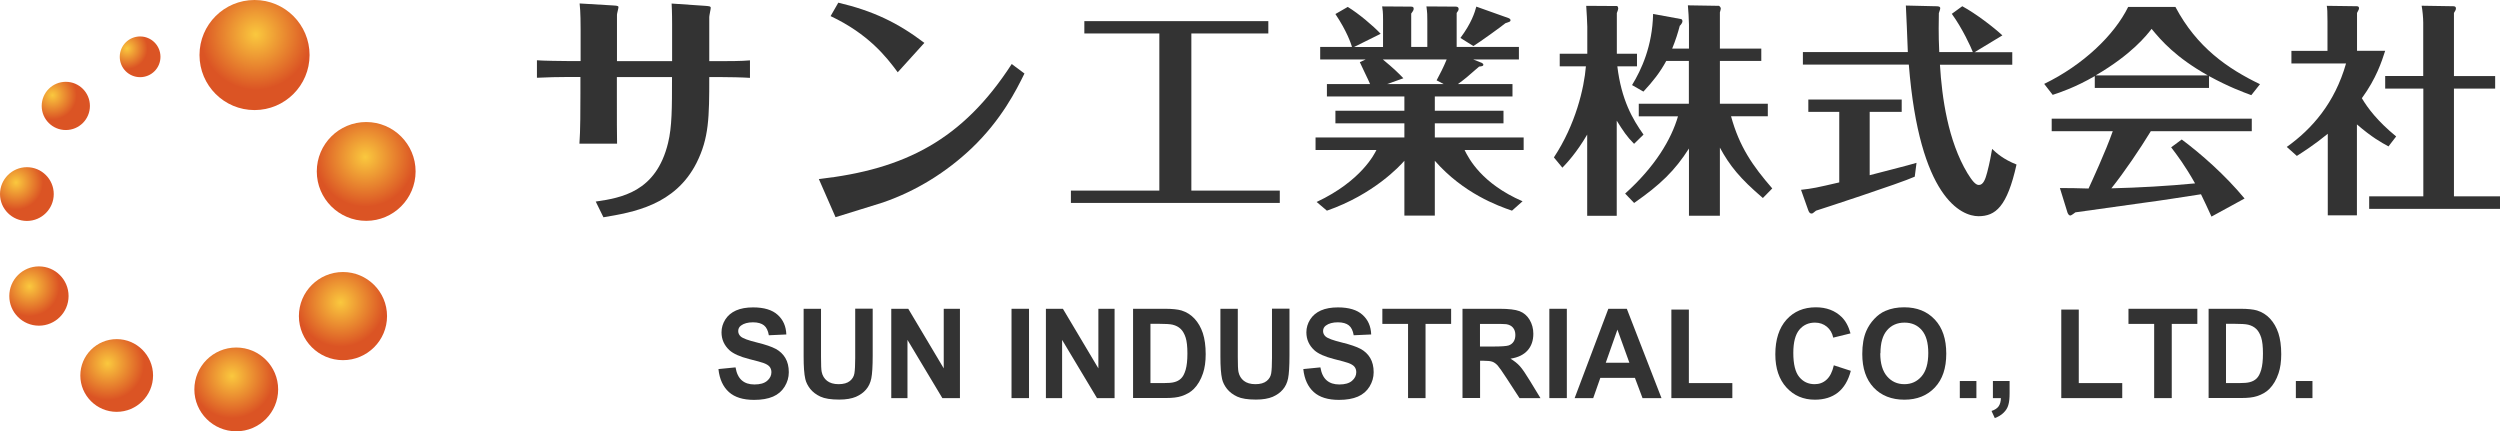 <?xml version="1.0" encoding="UTF-8"?>
<svg id="_レイヤー_2" data-name="レイヤー 2" xmlns="http://www.w3.org/2000/svg" xmlns:xlink="http://www.w3.org/1999/xlink" viewBox="0 0 253.01 43.65">
  <defs>
    <style>
      .cls-1 {
        fill: url(#_名称未設定グラデーション_15-4);
      }

      .cls-2 {
        fill: url(#_名称未設定グラデーション_15-3);
      }

      .cls-3 {
        fill: url(#_名称未設定グラデーション_15-2);
      }

      .cls-4 {
        fill: url(#_名称未設定グラデーション_15-8);
      }

      .cls-5 {
        fill: url(#_名称未設定グラデーション_15-5);
      }

      .cls-6 {
        fill: url(#_名称未設定グラデーション_15-6);
      }

      .cls-7 {
        fill: url(#_名称未設定グラデーション_15-9);
      }

      .cls-8 {
        fill: url(#_名称未設定グラデーション_15-7);
      }

      .cls-9 {
        fill: #333;
      }

      .cls-10 {
        fill: url(#_名称未設定グラデーション_15);
      }
    </style>
    <radialGradient id="_名称未設定グラデーション_15" data-name="名称未設定グラデーション 15" cx="-493.19" cy="-76.58" fx="-493.19" fy="-76.58" r="7.46" gradientTransform="translate(395.78 60.93) scale(.75)" gradientUnits="userSpaceOnUse">
      <stop offset="0" stop-color="#fac83e"/>
      <stop offset="1" stop-color="#db5424"/>
    </radialGradient>
    <radialGradient id="_名称未設定グラデーション_15-2" data-name="名称未設定グラデーション 15" cx="-478.42" cy="-60.05" fx="-478.42" fy="-60.05" r="6.7" xlink:href="#_名称未設定グラデーション_15"/>
    <radialGradient id="_名称未設定グラデーション_15-3" data-name="名称未設定グラデーション 15" cx="-481.75" cy="-40.43" fx="-481.75" fy="-40.43" r="5.98" xlink:href="#_名称未設定グラデーション_15"/>
    <radialGradient id="_名称未設定グラデーション_15-4" data-name="名称未設定グラデーション 15" cx="-496.4" cy="-30.49" fx="-496.4" fy="-30.49" r="5.68" xlink:href="#_名称未設定グラデーション_15"/>
    <radialGradient id="_名称未設定グラデーション_15-5" data-name="名称未設定グラデーション 15" cx="-513.17" cy="-32.19" fx="-513.17" fy="-32.19" r="4.93" xlink:href="#_名称未設定グラデーション_15"/>
    <radialGradient id="_名称未設定グラデーション_15-6" data-name="名称未設定グラデーション 15" cx="-523.72" cy="-42.6" fx="-523.72" fy="-42.6" r="4.03" xlink:href="#_名称未設定グラデーション_15"/>
    <radialGradient id="_名称未設定グラデーション_15-7" data-name="名称未設定グラデーション 15" cx="-525.54" cy="-56.62" fx="-525.54" fy="-56.62" r="3.65" xlink:href="#_名称未設定グラデーション_15"/>
    <radialGradient id="_名称未設定グラデーション_15-8" data-name="名称未設定グラデーション 15" cx="-520.62" cy="-68.39" fx="-520.62" fy="-68.39" r="3.27" xlink:href="#_名称未設定グラデーション_15"/>
    <radialGradient id="_名称未設定グラデーション_15-9" data-name="名称未設定グラデーション 15" cx="-510.56" cy="-74.69" fx="-510.56" fy="-74.69" r="2.77" xlink:href="#_名称未設定グラデーション_15"/>
  </defs>
  <g id="_レイヤー_1-2" data-name="レイヤー 1">
    <g>
      <g>
        <circle class="cls-10" cx="25.76" cy="5.57" r="5.57"/>
        <path class="cls-3" d="M42.06,17.35c0,2.76-2.24,5-5,5s-5-2.24-5-5,2.24-5,5-5,5,2.24,5,5Z"/>
        <path class="cls-2" d="M39.17,31.99c0,2.47-2,4.46-4.46,4.46s-4.46-2-4.46-4.46,2-4.46,4.46-4.46,4.46,2,4.46,4.46Z"/>
        <path class="cls-1" d="M28.15,39.41c0,2.34-1.9,4.24-4.24,4.24s-4.24-1.9-4.24-4.24,1.9-4.24,4.24-4.24,4.24,1.9,4.24,4.24Z"/>
        <path class="cls-5" d="M15.49,38c0,2.03-1.65,3.68-3.68,3.68s-3.68-1.65-3.68-3.68,1.65-3.68,3.68-3.68,3.68,1.65,3.68,3.68Z"/>
        <circle class="cls-6" cx="3.94" cy="29.96" r="3"/>
        <path class="cls-8" d="M5.44,19.64c0,1.5-1.22,2.72-2.72,2.72s-2.72-1.22-2.72-2.72,1.22-2.72,2.72-2.72,2.72,1.22,2.72,2.72Z"/>
        <path class="cls-4" d="M9.1,10.72c0,1.35-1.09,2.44-2.44,2.44s-2.44-1.09-2.44-2.44,1.09-2.44,2.44-2.44,2.44,1.09,2.44,2.44Z"/>
        <path class="cls-7" d="M16.24,5.75c0,1.14-.92,2.06-2.06,2.06s-2.06-.92-2.06-2.06.92-2.06,2.06-2.06,2.06.92,2.06,2.06Z"/>
      </g>
      <g>
        <g>
          <path class="cls-9" d="M58.76,7.79h-1.16c-.86,0-2.45.03-3.26.08v-1.77c.51.05,2.68.08,3.23.08h1.19v-3.23c0-.33,0-1.79-.1-2.6l3.38.2c.55.02.55.1.55.18,0,.13-.15.63-.15.76v4.7h5.58v-3.71c0-.15,0-1.31-.05-2.12l3.38.23c.35.03.58.03.58.2,0,.13-.15.78-.15.93v4.47h.96c.86,0,2.32,0,3.16-.08v1.77c-.73-.05-2.15-.08-3.01-.08h-1.11c0,4.07-.02,6.16-1.29,8.69-2.17,4.29-6.44,5-9.42,5.5l-.78-1.59c2.55-.38,6.11-.94,7.32-5.93.4-1.64.4-3.49.4-6.67h-5.58v1.69c0,3.23,0,3.59.02,5.05h-3.81c.1-1.21.1-3.76.1-5.03v-1.72Z"/>
          <path class="cls-9" d="M82.87,18.12c8.74-.98,14.57-3.99,19.52-11.64l1.29.96c-.83,1.69-2.32,4.67-5.33,7.55-2.58,2.45-5.63,4.34-8.99,5.5-.68.23-4.04,1.24-4.8,1.49l-1.69-3.86ZM90.85,7.31c-1.16-1.57-2.95-3.86-6.79-5.68l.78-1.36c3.51.83,6.01,2.02,8.71,4.07l-2.7,2.98Z"/>
          <path class="cls-9" d="M120.57,19.29h8.95v1.25h-21.14v-1.25h8.95V3.39h-7.59v-1.25h18.62v1.25h-7.79v15.9Z"/>
          <path class="cls-9" d="M149.96,6.36c.11.07.16.11.16.18,0,.14-.09.16-.43.2-1.22,1.07-1.43,1.25-2.15,1.77h5.53v1.25h-7.86v1.45h6.95v1.27h-6.95v1.43h8.99v1.27h-5.98c.43.88,1.74,3.4,5.87,5.19l-1.07.95c-1.4-.48-4.91-1.74-7.81-5.05v5.55h-3.08v-5.55c-.45.52-3.1,3.4-7.84,5.05l-1.04-.88c4.53-2.13,5.87-4.89,6.05-5.26h-6.16v-1.27h8.99v-1.43h-6.98v-1.27h6.98v-1.45h-7.84v-1.25h4.37c-.14-.36-.91-1.9-1.04-2.22l.59-.27h-4.6v-1.27h3.22c-.11-.36-.52-1.59-1.68-3.33l1.25-.72c1.11.68,2.56,1.9,3.33,2.72l-2.7,1.34h2.94V1.96c0-.77-.04-.97-.09-1.31l2.9.02c.16,0,.29.02.29.2,0,.11-.02.2-.25.5v3.38h1.63v-2.65c0-.54,0-.79-.09-1.45l2.97.02c.16,0,.29.07.29.23,0,.14-.07.23-.2.41v3.44h6.3v1.27h-4.62l.86.34ZM145.39,8.13c.34-.63.68-1.29,1.02-2.11h-6.46c1.11.91,1.63,1.43,2.08,1.9l-1.65.59h5.73l-.72-.38ZM152.71,1.85s.16.07.16.18c0,.16-.05.16-.52.32-.34.29-2.61,1.93-3.24,2.31l-1.31-.82c1.13-1.52,1.45-2.58,1.61-3.17l3.31,1.18Z"/>
          <path class="cls-9" d="M165.36,14.54c-.72-.72-1.09-1.29-1.74-2.33v9.63h-2.99v-8.22c-1.09,1.86-2.06,2.88-2.51,3.35l-.86-1.04c2.2-3.33,3.06-7,3.24-9.22h-2.65v-1.27h2.79v-2.74c0-.36-.07-1.54-.11-2.11l3.1.02c.11,0,.14.2.14.23,0,.14-.09.34-.14.48v4.12h2.04v1.27h-1.99c.41,3.4,1.54,5.35,2.65,6.91l-.95.93ZM164.47,19.59c3.03-2.72,4.67-5.48,5.35-7.82h-3.97v-1.27h5.07v-4.33h-2.29c-.63,1.16-1.34,2.06-2.31,3.1l-1.15-.66c.95-1.56,2.06-3.94,2.13-7.2l2.83.52c.09.02.14.11.14.23,0,.14-.16.36-.27.45-.2.75-.41,1.43-.77,2.31h1.7v-2.45c0-.39-.07-1.56-.11-1.93l3.15.05c.11.07.18.2.18.25,0,.14-.07.32-.09.41v3.67h4.19v1.25h-4.19v4.33h4.85v1.27h-3.72c.84,3.08,2.2,5.03,4.17,7.3l-.95.97c-2.31-1.97-3.35-3.26-4.35-5.1v6.89h-3.13v-6.8c-1.43,2.24-2.88,3.65-5.55,5.51l-.91-.95Z"/>
          <path class="cls-9" d="M189.22,17.73c.75-.2,4.08-1.04,4.74-1.25l-.18,1.4c-1.5.68-9.63,3.33-9.99,3.44-.32.27-.36.29-.45.29-.2,0-.27-.16-.34-.34l-.73-2.06c1.22-.14,1.5-.2,3.87-.75v-7.14h-3.13v-1.25h9.45v1.25h-3.24v6.39ZM195.86.63c.23,0,.5,0,.5.2,0,.11-.09.34-.14.5-.05,2.4.02,3.38.04,3.94h3.4c-.18-.48-1.07-2.42-2.13-3.87l1.06-.77c1.41.77,3.15,2.11,4.06,2.95l-2.81,1.7h3.81v1.27h-7.32c.2,3.33.81,7.7,2.79,10.99.48.77.81,1.18,1.15,1.18.45,0,.66-.59.84-1.27.27-1.02.41-1.86.5-2.38.43.41,1.11,1.04,2.47,1.58-.95,4.28-2.13,5.23-3.85,5.23s-5.98-1.83-7.05-15.34h-10.72v-1.27h10.62c-.02-.84-.18-4.33-.2-4.71l2.97.07Z"/>
          <path class="cls-9" d="M223.55,8.9h-11.55v-1.2c-1.95,1.13-3.49,1.65-4.26,1.9l-.86-1.11c3.92-1.9,7.09-4.92,8.5-7.79h4.78c2.17,4.1,5.3,6.25,8.56,7.82l-.88,1.11c-.86-.32-2.24-.82-4.28-1.93v1.2ZM220.79,14.11c1.95,1.45,4.4,3.6,6.37,5.98l-3.35,1.83c-.41-.88-.68-1.5-1.06-2.26-1.93.29-3.85.61-5.78.86-.68.09-6.34.88-6.93.97-.05.05-.43.32-.5.32-.18,0-.25-.18-.3-.29l-.77-2.49c.45,0,2.47.02,2.9.05.32-.7,1.72-3.72,2.45-5.8h-6.18v-1.27h20.25v1.27h-10.22c-1.09,1.79-2.65,4.1-3.99,5.78,2.83-.07,5.66-.23,8.47-.5-1.02-1.81-1.81-2.85-2.42-3.65l1.07-.79ZM223.44,7.63c-3.22-1.81-4.71-3.51-5.69-4.71-.52.68-2.04,2.6-5.66,4.71h11.35Z"/>
          <path class="cls-9" d="M241.75,14.83c-.79-.43-1.7-.93-3.22-2.24v9.2h-2.95v-8.25c-1.38,1.13-2.54,1.86-3.13,2.24l-1.02-.91c2.54-1.81,4.85-4.42,6-8.45h-5.53v-1.27h3.65v-2.95c0-1.07-.02-1.27-.07-1.61l2.99.04c.11,0,.27,0,.27.2,0,.11-.02.14-.2.48v3.83h2.85c-.36,1.11-.88,2.76-2.36,4.8.59,1,1.59,2.33,3.47,3.87l-.77,1ZM241.39,8.96v-1.27h3.85V2.28c0-.48-.07-1.22-.16-1.7l3.17.05c.11,0,.3,0,.3.23,0,.14-.07.23-.2.45v6.39h4.17v1.27h-4.17v10.9h4.67v1.27h-13.25v-1.27h5.48v-10.9h-3.85Z"/>
        </g>
        <g>
          <path class="cls-9" d="M72.72,37.35l1.72-.17c.1.6.31,1.03.63,1.31.32.28.74.42,1.28.42.57,0,1-.12,1.29-.37.29-.25.43-.54.43-.87,0-.21-.06-.4-.18-.55-.12-.15-.33-.28-.64-.39-.21-.07-.68-.21-1.42-.39-.95-.24-1.61-.54-2-.89-.54-.5-.81-1.1-.81-1.82,0-.46.13-.89.38-1.29.25-.4.62-.71,1.09-.92.48-.21,1.05-.31,1.73-.31,1.1,0,1.93.25,2.48.75.56.5.85,1.16.88,1.99l-1.77.08c-.08-.47-.24-.8-.49-1-.25-.2-.62-.31-1.12-.31s-.92.11-1.21.33c-.19.14-.28.33-.28.56,0,.21.09.4.26.55.22.19.77.39,1.63.6.86.21,1.5.43,1.91.65.41.22.74.53.97.92.23.39.35.87.35,1.44,0,.52-.14,1-.42,1.46-.28.45-.67.79-1.18,1.01-.51.22-1.15.33-1.91.33-1.11,0-1.96-.26-2.55-.79-.59-.53-.95-1.3-1.06-2.31Z"/>
          <path class="cls-9" d="M81.32,31.25h1.77v4.89c0,.78.02,1.28.07,1.51.08.37.26.67.54.89.28.22.67.34,1.17.34s.88-.11,1.14-.32c.26-.21.41-.47.46-.78.05-.31.08-.82.08-1.54v-5h1.77v4.75c0,1.08-.05,1.85-.14,2.3-.09.45-.27.83-.53,1.13-.26.31-.6.55-1.03.74-.43.18-.99.28-1.69.28-.84,0-1.47-.1-1.9-.3-.43-.2-.77-.46-1.03-.78-.25-.32-.42-.65-.5-1-.12-.52-.17-1.28-.17-2.29v-4.82Z"/>
          <path class="cls-9" d="M90.2,40.29v-9.04h1.72l3.59,6.03v-6.03h1.64v9.04h-1.78l-3.53-5.89v5.89h-1.64Z"/>
          <path class="cls-9" d="M102.37,40.29v-9.04h1.77v9.04h-1.77Z"/>
          <path class="cls-9" d="M105.85,40.29v-9.04h1.72l3.59,6.03v-6.03h1.64v9.04h-1.78l-3.53-5.89v5.89h-1.64Z"/>
          <path class="cls-9" d="M114.66,31.25h3.24c.73,0,1.29.06,1.67.17.51.16.95.43,1.32.83.37.4.65.89.84,1.46.19.58.29,1.29.29,2.14,0,.74-.09,1.39-.27,1.92-.22.66-.53,1.19-.94,1.6-.31.31-.72.55-1.24.72-.39.13-.91.19-1.57.19h-3.33v-9.04ZM116.43,32.78v5.99h1.32c.49,0,.85-.03,1.07-.09.29-.07.53-.2.71-.38.19-.18.34-.47.46-.87.12-.41.18-.96.18-1.66s-.06-1.24-.18-1.61c-.12-.37-.29-.67-.5-.87-.22-.21-.49-.35-.82-.43-.25-.06-.73-.09-1.45-.09h-.8Z"/>
          <path class="cls-9" d="M123.5,31.25h1.77v4.89c0,.78.02,1.28.07,1.51.08.37.26.67.54.89.28.22.67.34,1.17.34s.88-.11,1.14-.32c.26-.21.41-.47.46-.78.05-.31.08-.82.08-1.54v-5h1.77v4.75c0,1.08-.05,1.85-.14,2.3-.09.45-.27.83-.53,1.13-.26.31-.6.55-1.03.74-.43.18-.99.28-1.69.28-.84,0-1.47-.1-1.9-.3-.43-.2-.77-.46-1.03-.78-.25-.32-.42-.65-.5-1-.12-.52-.17-1.28-.17-2.29v-4.82Z"/>
          <path class="cls-9" d="M131.91,37.35l1.72-.17c.1.6.31,1.03.63,1.31.32.28.74.42,1.28.42.57,0,1-.12,1.29-.37.29-.25.43-.54.43-.87,0-.21-.06-.4-.18-.55-.12-.15-.33-.28-.64-.39-.21-.07-.68-.21-1.42-.39-.95-.24-1.61-.54-2-.89-.54-.5-.81-1.1-.81-1.82,0-.46.13-.89.38-1.29.25-.4.62-.71,1.09-.92.48-.21,1.05-.31,1.73-.31,1.1,0,1.93.25,2.48.75.56.5.85,1.16.88,1.99l-1.77.08c-.08-.47-.24-.8-.49-1-.25-.2-.62-.31-1.12-.31s-.92.11-1.21.33c-.19.14-.28.33-.28.56,0,.21.09.4.26.55.22.19.77.39,1.63.6.86.21,1.5.43,1.91.65.41.22.74.53.97.92.23.39.35.87.35,1.44,0,.52-.14,1-.42,1.46-.28.45-.67.79-1.18,1.01-.51.22-1.15.33-1.91.33-1.11,0-1.96-.26-2.55-.79-.59-.53-.95-1.3-1.06-2.31Z"/>
          <path class="cls-9" d="M142.5,40.29v-7.51h-2.6v-1.53h6.96v1.53h-2.59v7.51h-1.77Z"/>
          <path class="cls-9" d="M148.01,40.29v-9.04h3.73c.94,0,1.62.08,2.04.24.42.16.77.45,1.02.87.25.42.38.89.38,1.42,0,.68-.19,1.24-.58,1.68-.39.44-.96.72-1.73.84.38.23.7.48.95.76.25.28.58.76,1.01,1.47l1.07,1.76h-2.12l-1.28-1.97c-.45-.7-.77-1.14-.93-1.33-.17-.18-.34-.31-.53-.38-.19-.07-.48-.1-.89-.1h-.36v3.77h-1.77ZM149.78,35.07h1.31c.85,0,1.38-.04,1.59-.11.21-.07.38-.2.5-.38.12-.18.18-.41.18-.68,0-.3-.08-.55-.24-.74-.16-.19-.38-.3-.67-.35-.14-.02-.57-.03-1.29-.03h-1.38v2.29Z"/>
          <path class="cls-9" d="M156.8,40.29v-9.04h1.77v9.04h-1.77Z"/>
          <path class="cls-9" d="M168.16,40.29h-1.93l-.77-2.05h-3.5l-.72,2.05h-1.88l3.41-9.04h1.87l3.51,9.04ZM164.9,36.71l-1.21-3.35-1.18,3.35h2.39Z"/>
          <path class="cls-9" d="M169.15,40.29v-8.96h1.77v7.44h4.4v1.52h-6.17Z"/>
          <path class="cls-9" d="M185.59,36.97l1.72.56c-.26.99-.7,1.72-1.31,2.2-.61.48-1.39.72-2.33.72-1.16,0-2.12-.41-2.87-1.23s-1.13-1.94-1.13-3.36c0-1.5.38-2.67,1.13-3.51.75-.83,1.74-1.25,2.97-1.25,1.07,0,1.94.33,2.61.98.4.39.7.94.9,1.66l-1.75.43c-.1-.47-.32-.84-.65-1.11-.33-.27-.73-.41-1.2-.41-.65,0-1.18.24-1.58.72-.4.48-.61,1.26-.61,2.34,0,1.14.2,1.96.6,2.44.4.49.92.73,1.56.73.47,0,.88-.15,1.21-.46.34-.31.58-.79.73-1.45Z"/>
          <path class="cls-9" d="M188.47,35.83c0-.92.13-1.69.4-2.32.2-.46.47-.87.82-1.24.35-.37.72-.64,1.13-.81.55-.24,1.18-.36,1.89-.36,1.29,0,2.32.41,3.1,1.24.78.83,1.16,1.97,1.16,3.45s-.38,2.6-1.15,3.42c-.77.82-1.8,1.24-3.09,1.24s-2.34-.41-3.11-1.23-1.15-1.95-1.15-3.39ZM190.29,35.76c0,1.02.23,1.8.69,2.33.46.53,1.04.79,1.75.79s1.28-.26,1.74-.79c.45-.52.68-1.31.68-2.36s-.22-1.81-.66-2.32c-.44-.51-1.02-.76-1.75-.76s-1.32.26-1.76.77c-.45.52-.67,1.29-.67,2.33Z"/>
          <path class="cls-9" d="M198.34,40.29v-1.73h1.68v1.73h-1.68Z"/>
          <path class="cls-9" d="M201.7,38.56h1.68v1.24c0,.5-.04.9-.13,1.19-.08.29-.24.55-.48.78-.23.23-.53.41-.89.54l-.33-.72c.34-.11.58-.27.72-.47.14-.2.22-.48.23-.83h-.81v-1.73Z"/>
          <path class="cls-9" d="M208.61,40.29v-8.96h1.77v7.44h4.4v1.52h-6.17Z"/>
          <path class="cls-9" d="M218.01,40.29v-7.51h-2.6v-1.53h6.97v1.53h-2.59v7.51h-1.77Z"/>
          <path class="cls-9" d="M223.51,31.25h3.24c.73,0,1.29.06,1.67.17.51.16.95.43,1.32.83.37.4.65.89.84,1.46.19.58.29,1.29.29,2.14,0,.74-.09,1.39-.27,1.92-.22.66-.53,1.19-.94,1.6-.31.31-.72.55-1.24.72-.39.13-.91.19-1.57.19h-3.33v-9.04ZM225.28,32.78v5.99h1.32c.49,0,.85-.03,1.07-.09.29-.07.53-.2.71-.38.19-.18.34-.47.46-.87.12-.41.18-.96.18-1.66s-.06-1.24-.18-1.61c-.12-.37-.29-.67-.5-.87-.22-.21-.49-.35-.82-.43-.25-.06-.73-.09-1.45-.09h-.8Z"/>
          <path class="cls-9" d="M232.35,40.29v-1.73h1.68v1.73h-1.68Z"/>
        </g>
      </g>
    </g>
  </g>
</svg>